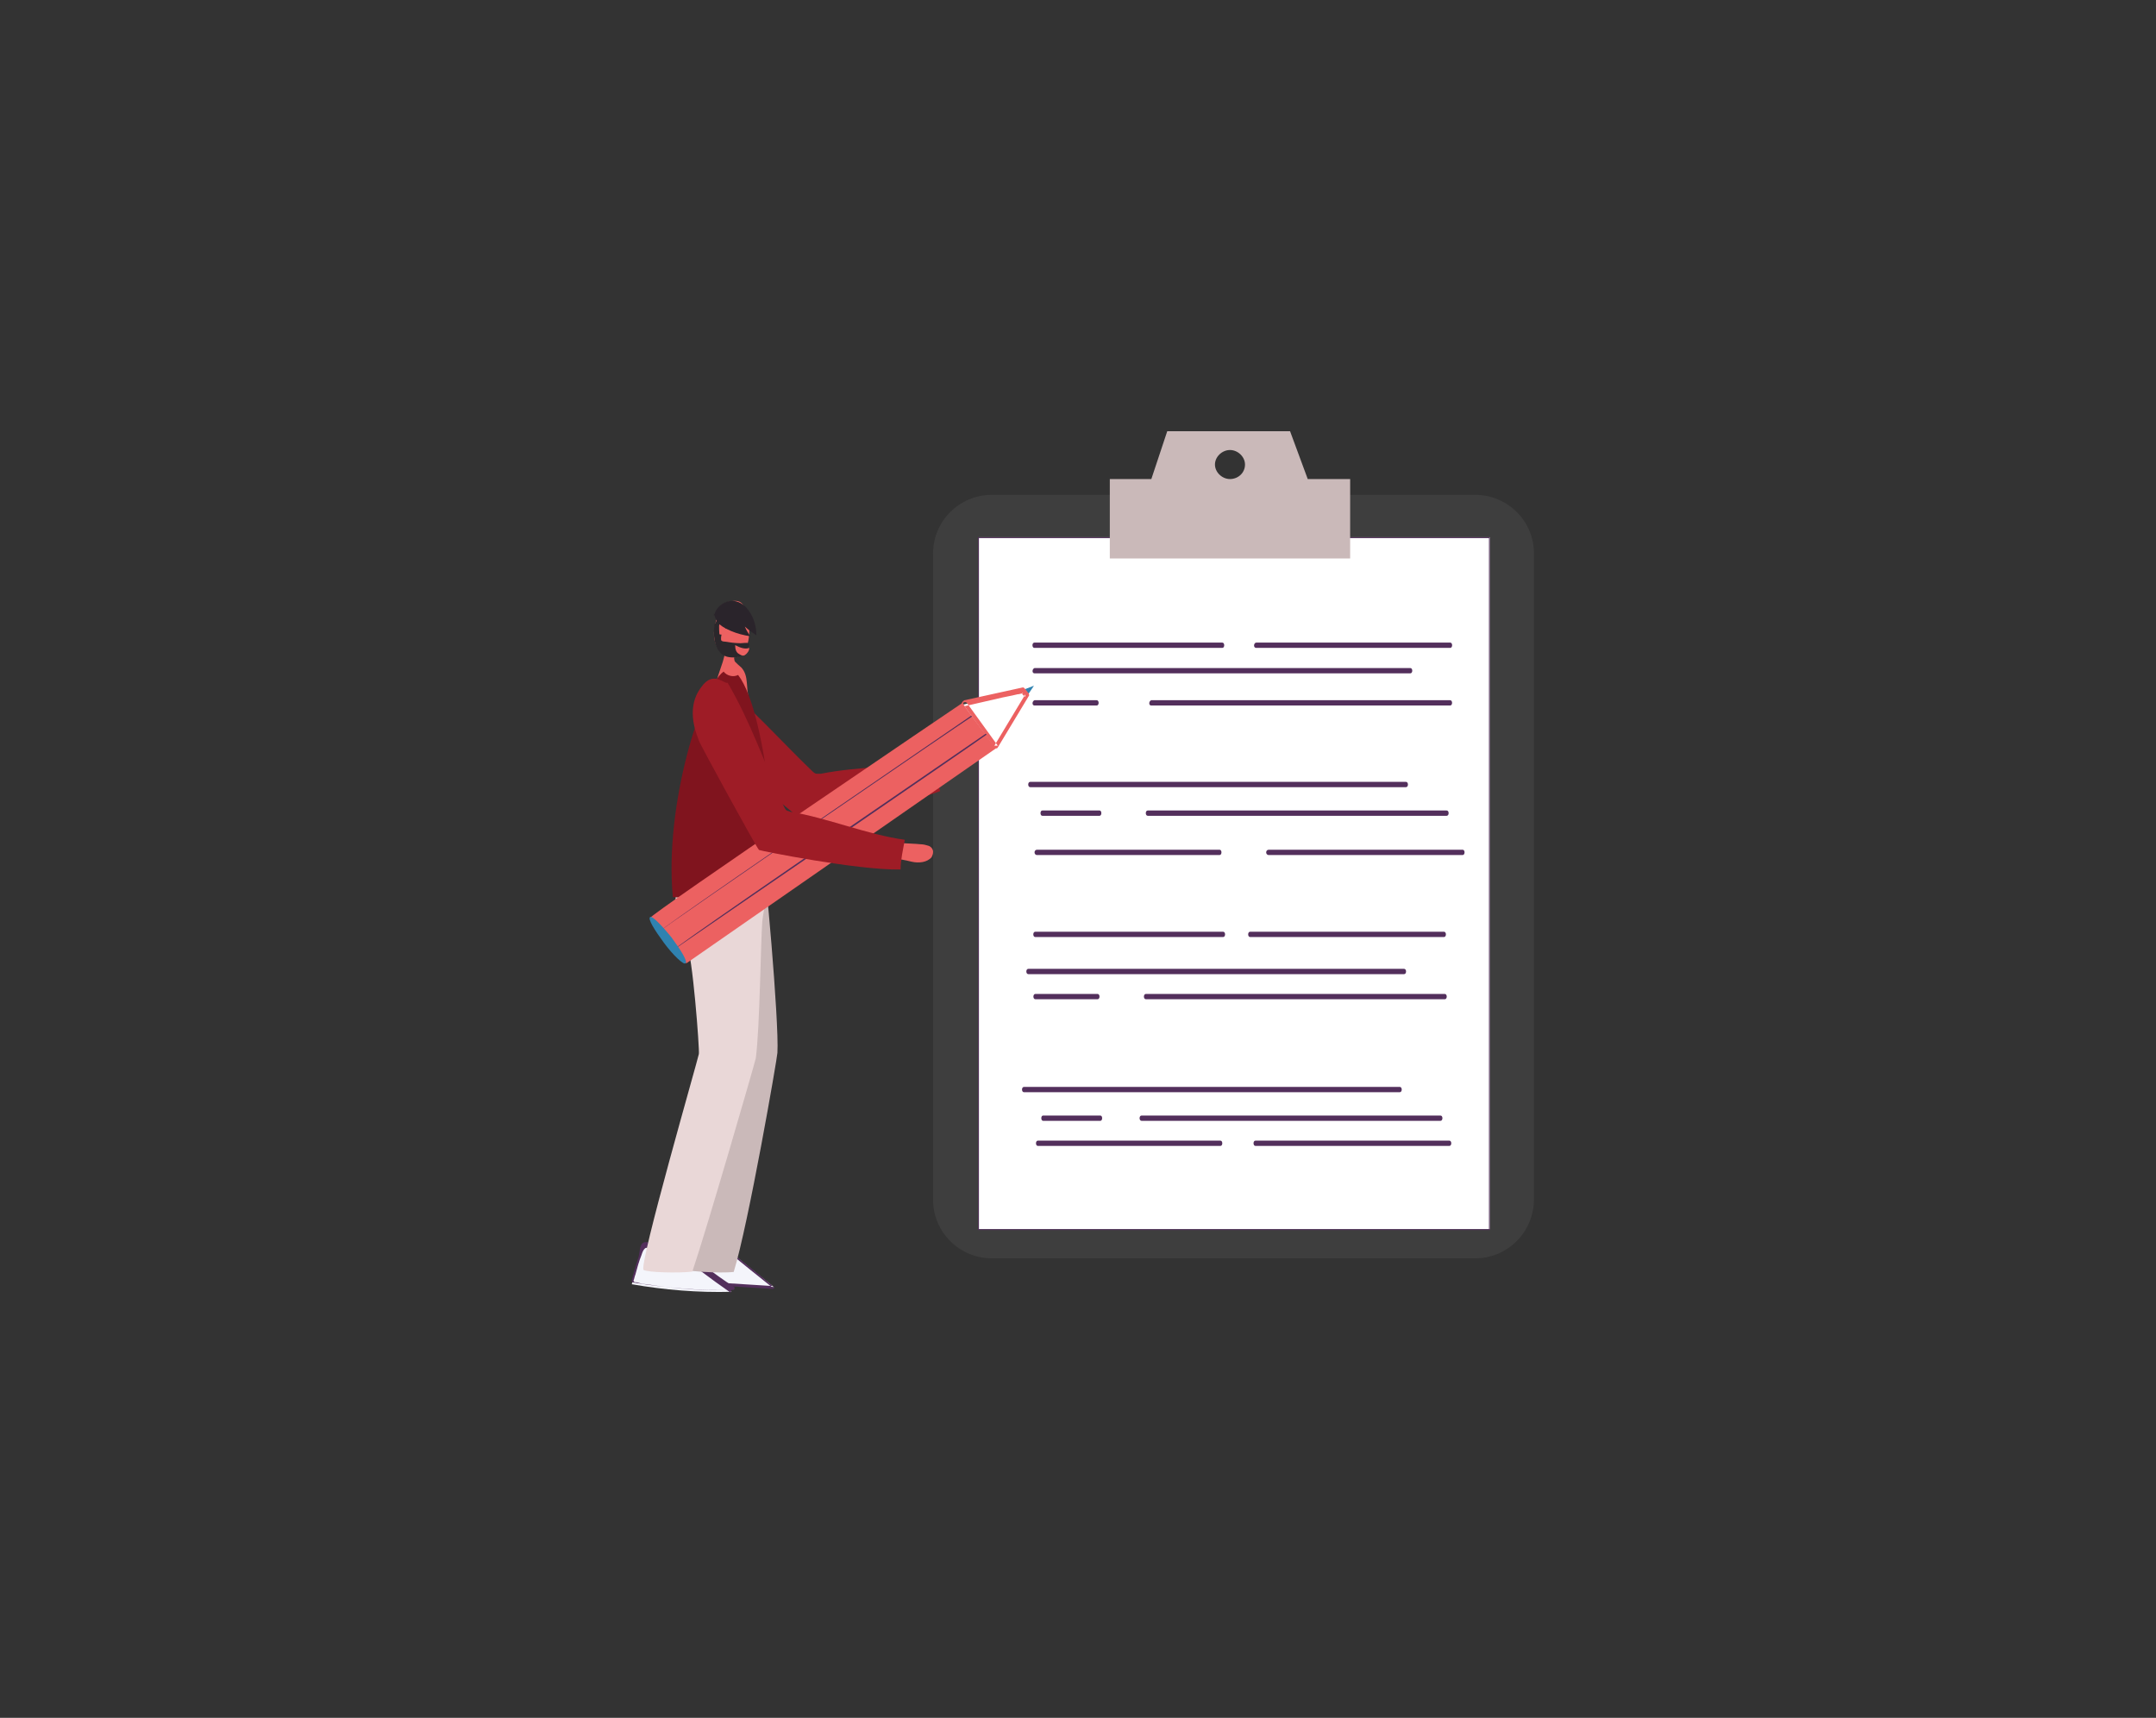 <?xml version="1.0" encoding="UTF-8"?>
<svg width="305px" height="243px" viewBox="0 0 305 243" version="1.1" xmlns="http://www.w3.org/2000/svg" xmlns:xlink="http://www.w3.org/1999/xlink">
    <rect x="0" y="0" width="305" height="243" fill="#333333" stroke="none"/>
    <!-- Generator: Sketch 52.5 (67469) - http://www.bohemiancoding.com/sketch -->
    <title>Tutanak</title>
    <desc>Created with Sketch.</desc>
    <g id="_Components" stroke="none" stroke-width="1" fill="none" fill-rule="evenodd">
        <g id="Tutanak">
            <g id="tutanak" transform="translate(89, 61)">
                <path d="M119.693,117 L51.307,117 C46.732,117 43,113.288 43,108.738 L43,17.262 C43,12.712 46.732,9 51.307,9 L119.693,9 C124.268,9 128,12.712 128,17.262 L128,108.619 C128,113.288 124.268,117 119.693,117 Z" id="Path" fill="#3E3E3E"></path>
                <g id="Group" transform="translate(49, 15)">
                    <rect id="Rectangle" fill="#FFFFFF" x="0.479" y="0" width="72.282" height="97.88"></rect>
                    <path d="M72.761,98 L0.359,98 L0.359,0 L72.761,0 L72.761,98 Z M0.479,97.88 L72.641,97.88 L72.641,0.12 L0.479,0.12 L0.479,97.88 Z" id="Shape" fill="#532F5C" fill-rule="nonzero"></path>
                </g>
                <path d="M96,6.765 L93.5,0 L76.125,0 L73.875,6.765 L68,6.765 L68,18 L102,18 L102,6.765 L96,6.765 Z M85,6.765 C83.875,6.765 82.875,5.799 82.875,4.711 C82.875,3.624 83.875,2.658 85,2.658 C86.125,2.658 87.125,3.624 87.125,4.711 C87.125,5.919 86.125,6.765 85,6.765 Z" id="Shape" fill="#CAB9B9" fill-rule="nonzero"></path>
                <g id="Group" transform="translate(57, 29)">
                    <path d="M0.329,1.2 L26.913,1.2" id="Path" fill="#F7F7FB"></path>
                    <path d="M0.329,1.65 C8.062,1.65 15.917,1.65 23.65,1.65 C24.738,1.65 25.825,1.65 26.913,1.65 C27.275,1.65 27.275,0.9 26.913,0.9 C19.179,0.9 11.325,0.9 3.592,0.9 C2.504,0.9 1.417,0.9 0.329,0.9 C-0.033,0.9 -0.033,1.65 0.329,1.65 Z" id="Path" fill="#532F5C"></path>
                </g>
                <g id="Group" transform="translate(88, 29)">
                    <path d="M0.725,1.2 L28.154,1.2" id="Path" fill="#F7F7FB"></path>
                    <path d="M0.725,1.65 C8.7,1.65 16.796,1.65 24.771,1.65 C25.858,1.65 27.067,1.65 28.154,1.65 C28.517,1.65 28.517,0.9 28.154,0.9 C20.179,0.9 12.083,0.9 4.108,0.9 C3.021,0.9 1.812,0.9 0.725,0.9 C0.362,0.9 0.242,1.65 0.725,1.65 Z" id="Path" fill="#532F5C"></path>
                </g>
                <g id="Group" transform="translate(57, 58)">
                    <path d="M0.704,1.5 L26.53,1.5" id="Path" fill="#F7F7FB"></path>
                    <path d="M0.704,1.95 C8.217,1.95 15.848,1.95 23.361,1.95 C24.417,1.95 25.474,1.95 26.53,1.95 C26.883,1.95 26.883,1.2 26.53,1.2 C19.017,1.2 11.387,1.2 3.874,1.2 C2.817,1.2 1.761,1.2 0.704,1.2 C0.235,1.2 0.235,1.95 0.704,1.95 Z" id="Path" fill="#532F5C"></path>
                </g>
                <g id="Group" transform="translate(90, 58)">
                    <path d="M0.483,1.5 L27.913,1.5" id="Path" fill="#F7F7FB"></path>
                    <path d="M0.483,1.95 C8.458,1.95 16.554,1.95 24.529,1.95 C25.617,1.95 26.825,1.95 27.913,1.95 C28.275,1.95 28.275,1.2 27.913,1.2 C19.938,1.2 11.842,1.2 3.867,1.2 C2.779,1.2 1.571,1.2 0.483,1.2 C-1.38777878e-17,1.2 -1.38777878e-17,1.95 0.483,1.95 Z" id="Path" fill="#532F5C"></path>
                </g>
                <g id="Group" transform="translate(57, 33)">
                    <path d="M0.344,0.95 L53.389,0.95" id="Path" fill="#F7F7FB"></path>
                    <path d="M0.344,1.25 C6.333,1.25 12.322,1.25 18.433,1.25 C27.967,1.25 37.5,1.25 46.911,1.25 C49.111,1.25 51.311,1.25 53.511,1.25 C53.878,1.25 53.878,0.5 53.511,0.5 C47.522,0.5 41.533,0.5 35.422,0.5 C25.889,0.5 16.356,0.5 6.944,0.5 C4.744,0.5 2.544,0.5 0.344,0.5 C-0.022,0.65 -0.022,1.25 0.344,1.25 Z" id="Path" fill="#532F5C"></path>
                </g>
                <g id="Group" transform="translate(57, 37)">
                    <path d="M0.344,1.5 L9.144,1.5" id="Path" fill="#F7F7FB"></path>
                    <path d="M0.344,1.8 C3.278,1.8 6.211,1.8 9.144,1.8 C9.511,1.8 9.511,1.05 9.144,1.05 C6.211,1.05 3.278,1.05 0.344,1.05 C-0.022,1.2 -0.022,1.8 0.344,1.8 Z" id="Path" fill="#532F5C"></path>
                </g>
                <g id="Group" transform="translate(73, 37)">
                    <path d="M0.856,1.5 L43.144,1.5" id="Path" fill="#F7F7FB"></path>
                    <path d="M0.856,1.8 C5.622,1.8 10.389,1.8 15.156,1.8 C22.733,1.8 30.311,1.8 37.889,1.8 C39.6,1.8 41.311,1.8 43.144,1.8 C43.511,1.8 43.511,1.05 43.144,1.05 C38.378,1.05 33.611,1.05 28.844,1.05 C21.267,1.05 13.689,1.05 6.111,1.05 C4.4,1.05 2.689,1.05 0.856,1.05 C0.489,1.2 0.489,1.8 0.856,1.8 Z" id="Path" fill="#532F5C"></path>
                </g>
                <g id="Group" transform="translate(56, 49)">
                    <path d="M0.733,1.05 L53.9,1.05" id="Path" fill="#F7F7FB"></path>
                    <path d="M0.733,1.35 C6.722,1.35 12.711,1.35 18.822,1.35 C28.356,1.35 37.889,1.35 47.3,1.35 C49.5,1.35 51.7,1.35 53.9,1.35 C54.267,1.35 54.267,0.6 53.9,0.6 C47.911,0.6 41.922,0.6 35.811,0.6 C26.278,0.6 16.744,0.6 7.333,0.6 C5.133,0.6 2.933,0.6 0.733,0.6 C0.367,0.6 0.367,1.35 0.733,1.35 Z" id="Path" fill="#532F5C"></path>
                </g>
                <g id="Group" transform="translate(58, 53)">
                    <path d="M0.45,0.95 L8.55,0.95" id="Path" fill="#F7F7FB"></path>
                    <path d="M0.45,1.4 C3.15,1.4 5.85,1.4 8.55,1.4 C8.887,1.4 8.887,0.65 8.55,0.65 C5.85,0.65 3.15,0.65 0.45,0.65 C0.113,0.65 0.113,1.4 0.45,1.4 Z" id="Path" fill="#532F5C"></path>
                </g>
                <g id="Group" transform="translate(73, 53)">
                    <path d="M0.367,0.95 L42.533,0.95" id="Path" fill="#F7F7FB"></path>
                    <path d="M0.367,1.4 C5.133,1.4 9.9,1.4 14.667,1.4 C22.244,1.4 29.822,1.4 37.4,1.4 C39.111,1.4 40.822,1.4 42.656,1.4 C43.022,1.4 43.022,0.65 42.656,0.65 C37.889,0.65 33.122,0.65 28.356,0.65 C20.778,0.65 13.2,0.65 5.622,0.65 C3.911,0.65 2.2,0.65 0.367,0.65 C4.8160087e-13,0.65 4.8160087e-13,1.4 0.367,1.4 Z" id="Path" fill="#532F5C"></path>
                </g>
                <g id="Group" transform="translate(57, 70)">
                    <path d="M0.45,1.25 L27.033,1.25" id="Path" fill="#F7F7FB"></path>
                    <path d="M0.45,1.55 C8.183,1.55 16.038,1.55 23.771,1.55 C24.858,1.55 25.946,1.55 27.033,1.55 C27.396,1.55 27.396,0.8 27.033,0.8 C19.3,0.8 11.446,0.8 3.712,0.8 C2.625,0.8 1.538,0.8 0.45,0.8 C0.087,0.8 0.087,1.55 0.45,1.55 Z" id="Path" fill="#532F5C"></path>
                </g>
                <g id="Group" transform="translate(87, 70)">
                    <path d="M0.846,1.25 L28.275,1.25" id="Path" fill="#F7F7FB"></path>
                    <path d="M0.846,1.55 C8.821,1.55 16.917,1.55 24.892,1.55 C25.979,1.55 27.188,1.55 28.275,1.55 C28.637,1.55 28.637,0.8 28.275,0.8 C20.3,0.8 12.204,0.8 4.229,0.8 C3.142,0.8 1.933,0.8 0.846,0.8 C0.483,0.8 0.483,1.55 0.846,1.55 Z" id="Path" fill="#532F5C"></path>
                </g>
                <g id="Group" transform="translate(57, 99)">
                    <path d="M0.822,1.8 L26.648,1.8" id="Path" fill="#F7F7FB"></path>
                    <path d="M0.822,2.1 C8.335,2.1 15.965,2.1 23.478,2.1 C24.535,2.1 25.591,2.1 26.648,2.1 C27,2.1 27,1.35 26.648,1.35 C19.135,1.35 11.504,1.35 3.991,1.35 C2.935,1.35 1.878,1.35 0.822,1.35 C0.47,1.35 0.47,2.1 0.822,2.1 Z" id="Path" fill="#532F5C"></path>
                </g>
                <g id="Group" transform="translate(88, 99)">
                    <path d="M0.604,1.8 L28.033,1.8" id="Path" fill="#F7F7FB"></path>
                    <path d="M0.604,2.1 C8.579,2.1 16.675,2.1 24.65,2.1 C25.738,2.1 26.946,2.1 28.033,2.1 C28.396,2.1 28.396,1.35 28.033,1.35 C20.058,1.35 11.963,1.35 3.987,1.35 C2.9,1.35 1.692,1.35 0.604,1.35 C0.242,1.35 0.242,2.1 0.604,2.1 Z" id="Path" fill="#532F5C"></path>
                </g>
                <g id="Group" transform="translate(56, 75)">
                    <path d="M0.467,1.35 L53.633,1.35" id="Path" fill="#F7F7FB"></path>
                    <path d="M0.467,1.8 C6.456,1.8 12.444,1.8 18.556,1.8 C28.089,1.8 37.622,1.8 47.033,1.8 C49.233,1.8 51.433,1.8 53.633,1.8 C54,1.8 54,1.05 53.633,1.05 C47.644,1.05 41.656,1.05 35.544,1.05 C26.011,1.05 16.478,1.05 7.067,1.05 C4.867,1.05 2.667,1.05 0.467,1.05 C0.1,1.05 0.1,1.8 0.467,1.8 Z" id="Path" fill="#532F5C"></path>
                </g>
                <g id="Group" transform="translate(57, 79)">
                    <path d="M0.467,0.9 L9.267,0.9" id="Path" fill="#F7F7FB"></path>
                    <path d="M0.467,1.35 C3.4,1.35 6.333,1.35 9.267,1.35 C9.633,1.35 9.633,0.6 9.267,0.6 C6.333,0.6 3.4,0.6 0.467,0.6 C0.1,0.6 0.1,1.35 0.467,1.35 Z" id="Path" fill="#532F5C"></path>
                </g>
                <g id="Group" transform="translate(72, 79)">
                    <path d="M1.1,0.9 L43.267,0.9" id="Path" fill="#F7F7FB"></path>
                    <path d="M1.1,1.35 C5.867,1.35 10.633,1.35 15.4,1.35 C22.978,1.35 30.556,1.35 38.133,1.35 C39.844,1.35 41.556,1.35 43.389,1.35 C43.756,1.35 43.756,0.6 43.389,0.6 C38.622,0.6 33.856,0.6 29.089,0.6 C21.511,0.6 13.933,0.6 6.356,0.6 C4.644,0.6 2.933,0.6 1.1,0.6 C0.733,0.6 0.733,1.35 1.1,1.35 Z" id="Path" fill="#532F5C"></path>
                </g>
                <g id="Group" transform="translate(55, 92)">
                    <path d="M0.856,1.2 L54.022,1.2" id="Path" fill="#F7F7FB"></path>
                    <path d="M0.856,1.5 C6.844,1.5 12.833,1.5 18.944,1.5 C28.478,1.5 38.011,1.5 47.422,1.5 C49.622,1.5 51.822,1.5 54.022,1.5 C54.389,1.5 54.389,0.75 54.022,0.75 C48.033,0.75 42.044,0.75 35.933,0.75 C26.4,0.75 16.867,0.75 7.456,0.75 C5.256,0.75 3.056,0.75 0.856,0.75 C0.489,0.75 0.489,1.5 0.856,1.5 Z" id="Path" fill="#532F5C"></path>
                </g>
                <g id="Group" transform="translate(58, 96)">
                    <path d="M0.562,1.25 L8.662,1.25" id="Path" fill="#F7F7FB"></path>
                    <path d="M0.562,1.55 C3.263,1.55 5.963,1.55 8.662,1.55 C9,1.55 9,0.8 8.662,0.8 C5.963,0.8 3.263,0.8 0.562,0.8 C0.225,0.8 0.225,1.55 0.562,1.55 Z" id="Path" fill="#532F5C"></path>
                </g>
                <g id="Group" transform="translate(72, 96)">
                    <path d="M0.489,1.25 L42.656,1.25" id="Path" fill="#F7F7FB"></path>
                    <path d="M0.489,1.55 C5.256,1.55 10.022,1.55 14.789,1.55 C22.367,1.55 29.944,1.55 37.522,1.55 C39.233,1.55 40.944,1.55 42.778,1.55 C43.144,1.55 43.144,0.8 42.778,0.8 C38.011,0.8 33.244,0.8 28.478,0.8 C20.9,0.8 13.322,0.8 5.744,0.8 C4.033,0.8 2.322,0.8 0.489,0.8 C0.122,0.8 0.122,1.55 0.489,1.55 Z" id="Path" fill="#532F5C"></path>
                </g>
                <g id="Group" transform="translate(7, 114)">
                    <path d="M7.255,2 C9.291,3.733 11.327,5.333 13.491,7.067 C9.036,6.8 4.709,6.533 0.255,6.133 C0.891,4.4 1.4,2.667 2.036,0.933 C3.818,1.333 5.473,1.6 7.255,1.733" id="Path" fill="#F4F5FB"></path>
                    <path d="M7.127,2.133 C9.164,3.867 11.2,5.467 13.364,7.2 C13.364,7.067 13.491,6.933 13.491,6.933 C9.036,6.667 4.709,6.4 0.255,6 C0.255,6.133 0.382,6.133 0.382,6.267 C0.764,5.333 1.018,4.4 1.4,3.467 C1.655,2.8 1.782,1.333 2.545,1.333 C3.309,1.333 4.2,1.733 4.964,1.733 C5.727,1.867 6.491,1.867 7.255,2 C7.509,2 7.509,1.6 7.255,1.6 C5.473,1.467 3.818,1.2 2.036,0.8 C1.909,0.8 1.909,0.8 1.782,0.933 C1.145,2.667 0.636,4.4 3.55271368e-15,6.133 C3.55271368e-15,6.267 0.127,6.4 0.127,6.4 C4.582,6.8 8.909,7.067 13.364,7.333 C13.491,7.333 13.618,7.067 13.491,7.067 C11.455,5.333 9.418,3.733 7.255,2 C7.255,1.733 7,2 7.127,2.133 Z" id="Path" fill="#532F5C"></path>
                </g>
                <g id="Group" transform="translate(0, 114)">
                    <path d="M6.125,1.333 C8.75,3.6 11.5,5.733 14.5,7.733 C9.75,7.867 5,7.467 0.375,6.667 C0.875,4.933 1.375,3.333 1.875,1.6 C1.875,1.467 1.875,1.467 2,1.467 C2.125,1.467 2.125,1.467 2.25,1.467 C4,1.733 5.625,2 7.375,2.267" id="Path" fill="#F4F5FB"></path>
                    <path d="M6,1.467 C8.625,3.733 11.5,5.867 14.375,7.867 C14.375,7.733 14.375,7.6 14.5,7.467 C10.5,7.6 6.5,7.333 2.5,6.667 C2.125,6.667 1.5,6.533 1.125,6.4 C0.875,6.4 0.625,6.4 0.625,6.133 C0.75,5.867 0.75,5.6 0.875,5.333 C1.125,4.4 1.375,3.467 1.75,2.533 C2,1.733 2.25,1.333 3.125,1.333 C3.5,1.333 3.875,1.467 4.25,1.467 C5.25,1.6 6.375,1.867 7.375,2 C7.625,2 7.625,1.733 7.5,1.6 C6.375,1.467 5.25,1.2 4.125,1.067 C3.625,0.933 2.375,0.533 2,0.8 C1.5,1.067 1.5,2.133 1.375,2.667 C1,3.867 0.625,5.067 0.375,6.133 C0.375,6.267 0.375,6.4 0.5,6.4 C5.25,7.2 10,7.6 14.75,7.467 C14.875,7.467 15,7.2 14.875,7.067 C12,5.2 9.25,3.067 6.625,0.667 C6.125,1.067 5.875,1.333 6,1.467 Z" id="Path" fill="#532F5C"></path>
                </g>
                <path d="M8.611,61.25 C7.452,64.253 7.194,69.18 9.384,71.583 C10.415,72.784 12.862,86.241 12.734,86.962 C12.605,87.683 6.293,117.961 7.066,118.442 C7.581,118.802 12.862,119.162 14.795,118.922 C16.856,112.314 20.978,88.524 20.978,87.923 C21.235,83.478 19.174,60.649 18.917,60.649 C16.083,59.928 13.12,59.808 10.286,60.288 C9.642,60.409 8.74,61.009 9.127,61.49" id="Path" fill="#CAB9B9"></path>
                <path d="M7.334,61.035 C6.068,64.041 6.413,70.054 8.139,72.579 C8.944,73.782 9.98,87.49 9.865,88.091 C9.75,88.813 1.35,117.913 2.04,118.634 C2.501,118.995 7.103,119.115 8.944,118.875 C11.131,112.381 17.805,89.294 17.92,88.692 C18.495,84.363 18.61,72.218 18.84,69.332 C19.071,67.048 20.106,63.681 19.991,61.516 C19.991,61.276 17.345,61.516 17.229,61.396 C17.114,61.276 16.884,61.155 16.654,61.035 C14.238,60.193 11.591,59.833 8.944,60.073 C8.369,60.073 7.564,60.674 7.909,61.155" id="Path" fill="#E9D7D7"></path>
                <path d="M12.244,35 C17.252,38.977 21.405,43.772 25.924,48.099 C26.046,48.216 26.29,48.45 26.534,48.45 C26.779,48.45 26.901,48.45 27.145,48.45 C32.397,47.398 37.771,47.632 43.023,46.462 C43.267,47.749 43.634,49.62 44,50.906 C38.26,53.129 24.947,55 24.702,55 C24.336,55 21.16,52.31 19.939,51.257 C19.084,50.556 18.107,49.971 17.252,49.269 C16.031,48.216 15.176,46.462 13.588,45.76 C13.099,45.526 12.611,45.292 12.366,44.825 C12.244,44.591 12.244,44.24 12.244,44.006 C12.122,42.135 12,40.38 12,38.509 C12,37.339 12,36.053 12.244,35" id="Path" fill="#9E1C26"></path>
                <path d="M12.645,25.709 C12.524,24.6 13.613,24.184 14.46,24.046 C15.427,23.907 15.911,24.046 16.395,25.016 C16.879,25.848 17,26.957 17,28.066 C17,29.453 16.758,30.839 15.79,31.671 C14.581,32.503 12.887,31.671 12.282,30.146 C11.677,28.621 12.161,27.234 12.645,25.709" id="Path" fill="#EC6161"></path>
                <path d="M14.639,30 C14.778,30.551 14.778,31.928 14.917,32.479 C14.917,32.617 15.75,33.306 15.889,33.444 C17,34.683 16.444,36.336 17,37.989 C14.361,38.127 14.639,36.887 12,36.75 C12.278,35.372 12.833,33.857 13.25,32.617 C13.528,31.653 13.944,30 13.944,30 C14.083,30 13.944,30.275 13.944,30.138" id="Path" fill="#EC6161"></path>
                <path d="M13.927,27.599 C13.727,27.232 13.127,26.865 12.727,27.049 C12.327,27.232 11.927,27.782 12.127,28.148 C12.327,28.698 13.127,29.248 13.727,28.881" id="Path" fill="#EC6161"></path>
                <path d="M13.066,26 C12.421,26.465 12.163,27.163 12.034,27.86 C11.905,28.558 12.163,29.14 12.421,29.721 C12.55,30.07 12.937,30.651 13.066,31 C13.324,31 13.324,31 13.582,31 C13.453,30.767 13.324,30.419 13.195,30.186 C12.937,29.605 12.937,29.023 13.195,28.442 C13.453,27.86 14.355,27.395 15,27.163 C14.613,26.814 13.711,26.465 13.195,26.349" id="Path" fill="#2B272B"></path>
                <path d="M13.666,27.643 C13.466,27.243 13.066,27.043 12.666,27.443 C12.266,27.643 12.266,28.243 12.466,28.443 C12.666,28.843 13.266,28.843 13.466,28.643" id="Path" fill="#EC6161"></path>
                <path d="M15.417,34.478 C19.747,40.092 21,62.788 21,65.894 C19.519,65.894 7.554,66.133 6.187,65.894 C4.933,52.993 10.289,36.15 13.365,34 C13.821,34.597 14.733,34.836 15.417,34.478" id="Path" fill="#80141E"></path>
                <path d="M12,26.134 C12.218,25.013 13.2,24.14 14.291,24.016 C15.382,23.891 16.364,24.514 17.018,25.511 C17.673,26.508 18,27.629 18,28.875 C17.455,28.502 16.909,28.128 16.364,27.629 C16.582,28.128 16.8,28.502 17.127,29 C16.255,28.875 15.273,28.626 14.4,28.252 C13.855,28.003 13.309,27.754 12.873,27.38 C12.436,27.006 12.109,26.383 12,25.76" id="Path" fill="#2A242B"></path>
                <path d="M12.788,27.115 C12.646,27.69 12.788,28.609 12.788,29.184 C12.788,29.299 12.788,29.414 12.93,29.529 C13.072,29.644 13.214,29.759 13.498,29.759 C14.207,29.874 15.058,29.989 15.767,29.989 C16.051,29.989 16.619,29.874 16.902,29.989 C17.186,30.218 16.761,30.563 16.761,30.793 C16.619,31.253 16.335,31.598 15.767,31.828 C15.2,32.057 14.207,32.057 13.639,31.828 C13.072,31.598 12.788,31.253 12.504,30.793 C11.937,29.759 11.937,28.379 12.079,27.23 C12.363,27.23 12.221,27 12.646,27" id="Path" fill="#2B272B"></path>
                <path d="M17,30.659 C17,31.059 16.692,31.459 16.385,31.659 C16.077,31.859 15.769,31.659 15.462,31.459 C15.154,31.259 15,30.859 15,30.259 C15.769,30.659 16.385,30.859 17,30.659" id="Path" fill="#EC6161"></path>
                <g id="Group" transform="translate(2, 36)">
                    <path d="M0.974,32.848 C1.096,32.242 45.165,2.424 45.165,2.424 L49.913,8.848 L6.087,39.273 L0.974,32.848 Z" id="Path" fill="#EC6161"></path>
                    <polygon id="Path" fill="#2F82B0" points="53.687 0.606 54.296 1.455 55.27 0"></polygon>
                    <g transform="translate(44.826, 0)" id="Path">
                        <polygon fill="#FFFFFF" points="0.461 2.667 8.739 0.727 9.226 1.455 4.843 8.606"></polygon>
                        <path d="M0.583,2.909 C2.165,2.545 3.748,2.182 5.33,1.818 C6.304,1.576 7.157,1.455 8.13,1.212 C8.374,1.212 8.617,1.091 8.861,1.091 C8.983,1.091 8.739,0.97 8.739,1.091 C8.861,1.333 9.104,1.455 9.226,1.576 C9.226,1.455 9.226,1.333 9.226,1.212 C7.765,3.636 6.304,6.061 4.843,8.485 C4.965,8.485 5.209,8.485 5.33,8.485 C3.87,6.424 2.409,4.485 0.948,2.424 C0.704,2.182 0.217,2.424 0.461,2.667 C1.922,4.727 3.383,6.667 4.843,8.727 C4.965,8.848 5.209,8.97 5.33,8.727 C6.791,6.303 8.252,3.879 9.713,1.455 C9.835,1.333 9.713,1.212 9.713,1.091 C9.47,0.848 9.348,0.606 9.104,0.364 C8.983,0.242 8.983,0.242 8.861,0.242 C6.061,0.848 3.383,1.455 0.583,2.061 C-0.026,2.424 0.217,3.03 0.583,2.909 Z" fill="#EC6161"></path>
                    </g>
                    <path d="M2.435,34.667 C2.313,34.545 17.165,24.242 46.383,4.242 L46.504,4.364 C46.017,4.606 2.8,34.182 2.435,34.667 Z" id="Path" fill="#532F5C"></path>
                    <path d="M4.504,37.212 C4.383,37.091 19.235,26.788 48.452,6.788 L48.574,6.909 C48.209,7.273 4.991,36.848 4.504,37.212 Z" id="Path" fill="#532F5C"></path>
                    <path d="M4.017,35.636 C5.357,37.455 6.33,39.03 5.965,39.273 C5.722,39.515 4.261,38.182 2.922,36.364 C1.583,34.545 0.609,32.97 0.974,32.727 C1.217,32.485 2.557,33.818 4.017,35.636 Z" id="Path" fill="#2F82B0"></path>
                </g>
                <path d="M37.964,58.215 C39.036,58.322 40.214,58.322 41.286,58.43 C41.607,58.43 42.036,58.537 42.357,58.645 C42.679,58.752 43,59.075 43,59.505 C43,59.827 42.893,60.042 42.786,60.257 C42.143,61.01 40.964,61.117 40,60.902 C39.036,60.687 37.964,60.365 37,60.58 C37.107,59.72 37.214,58.86 37.536,58" id="Path" fill="#EC6161"></path>
                <path d="M13.938,35.582 C17.176,41.105 19.214,47.108 21.852,52.991 C21.972,53.231 22.092,53.472 22.212,53.592 C22.332,53.712 22.572,53.712 22.812,53.832 C27.968,54.672 33.724,57.073 39,57.794 C38.76,59.115 38.4,60.675 38.4,61.996 C32.285,62.116 18.615,59.355 18.375,59.235 C18.135,59.115 9.981,44.226 9.861,43.746 C9.861,43.506 7.703,39.424 10.221,36.182 C11.9,33.781 13.458,35.822 13.938,35.582" id="Path" fill="#9E1C26"></path>
            </g>
        </g>
    </g>
</svg>